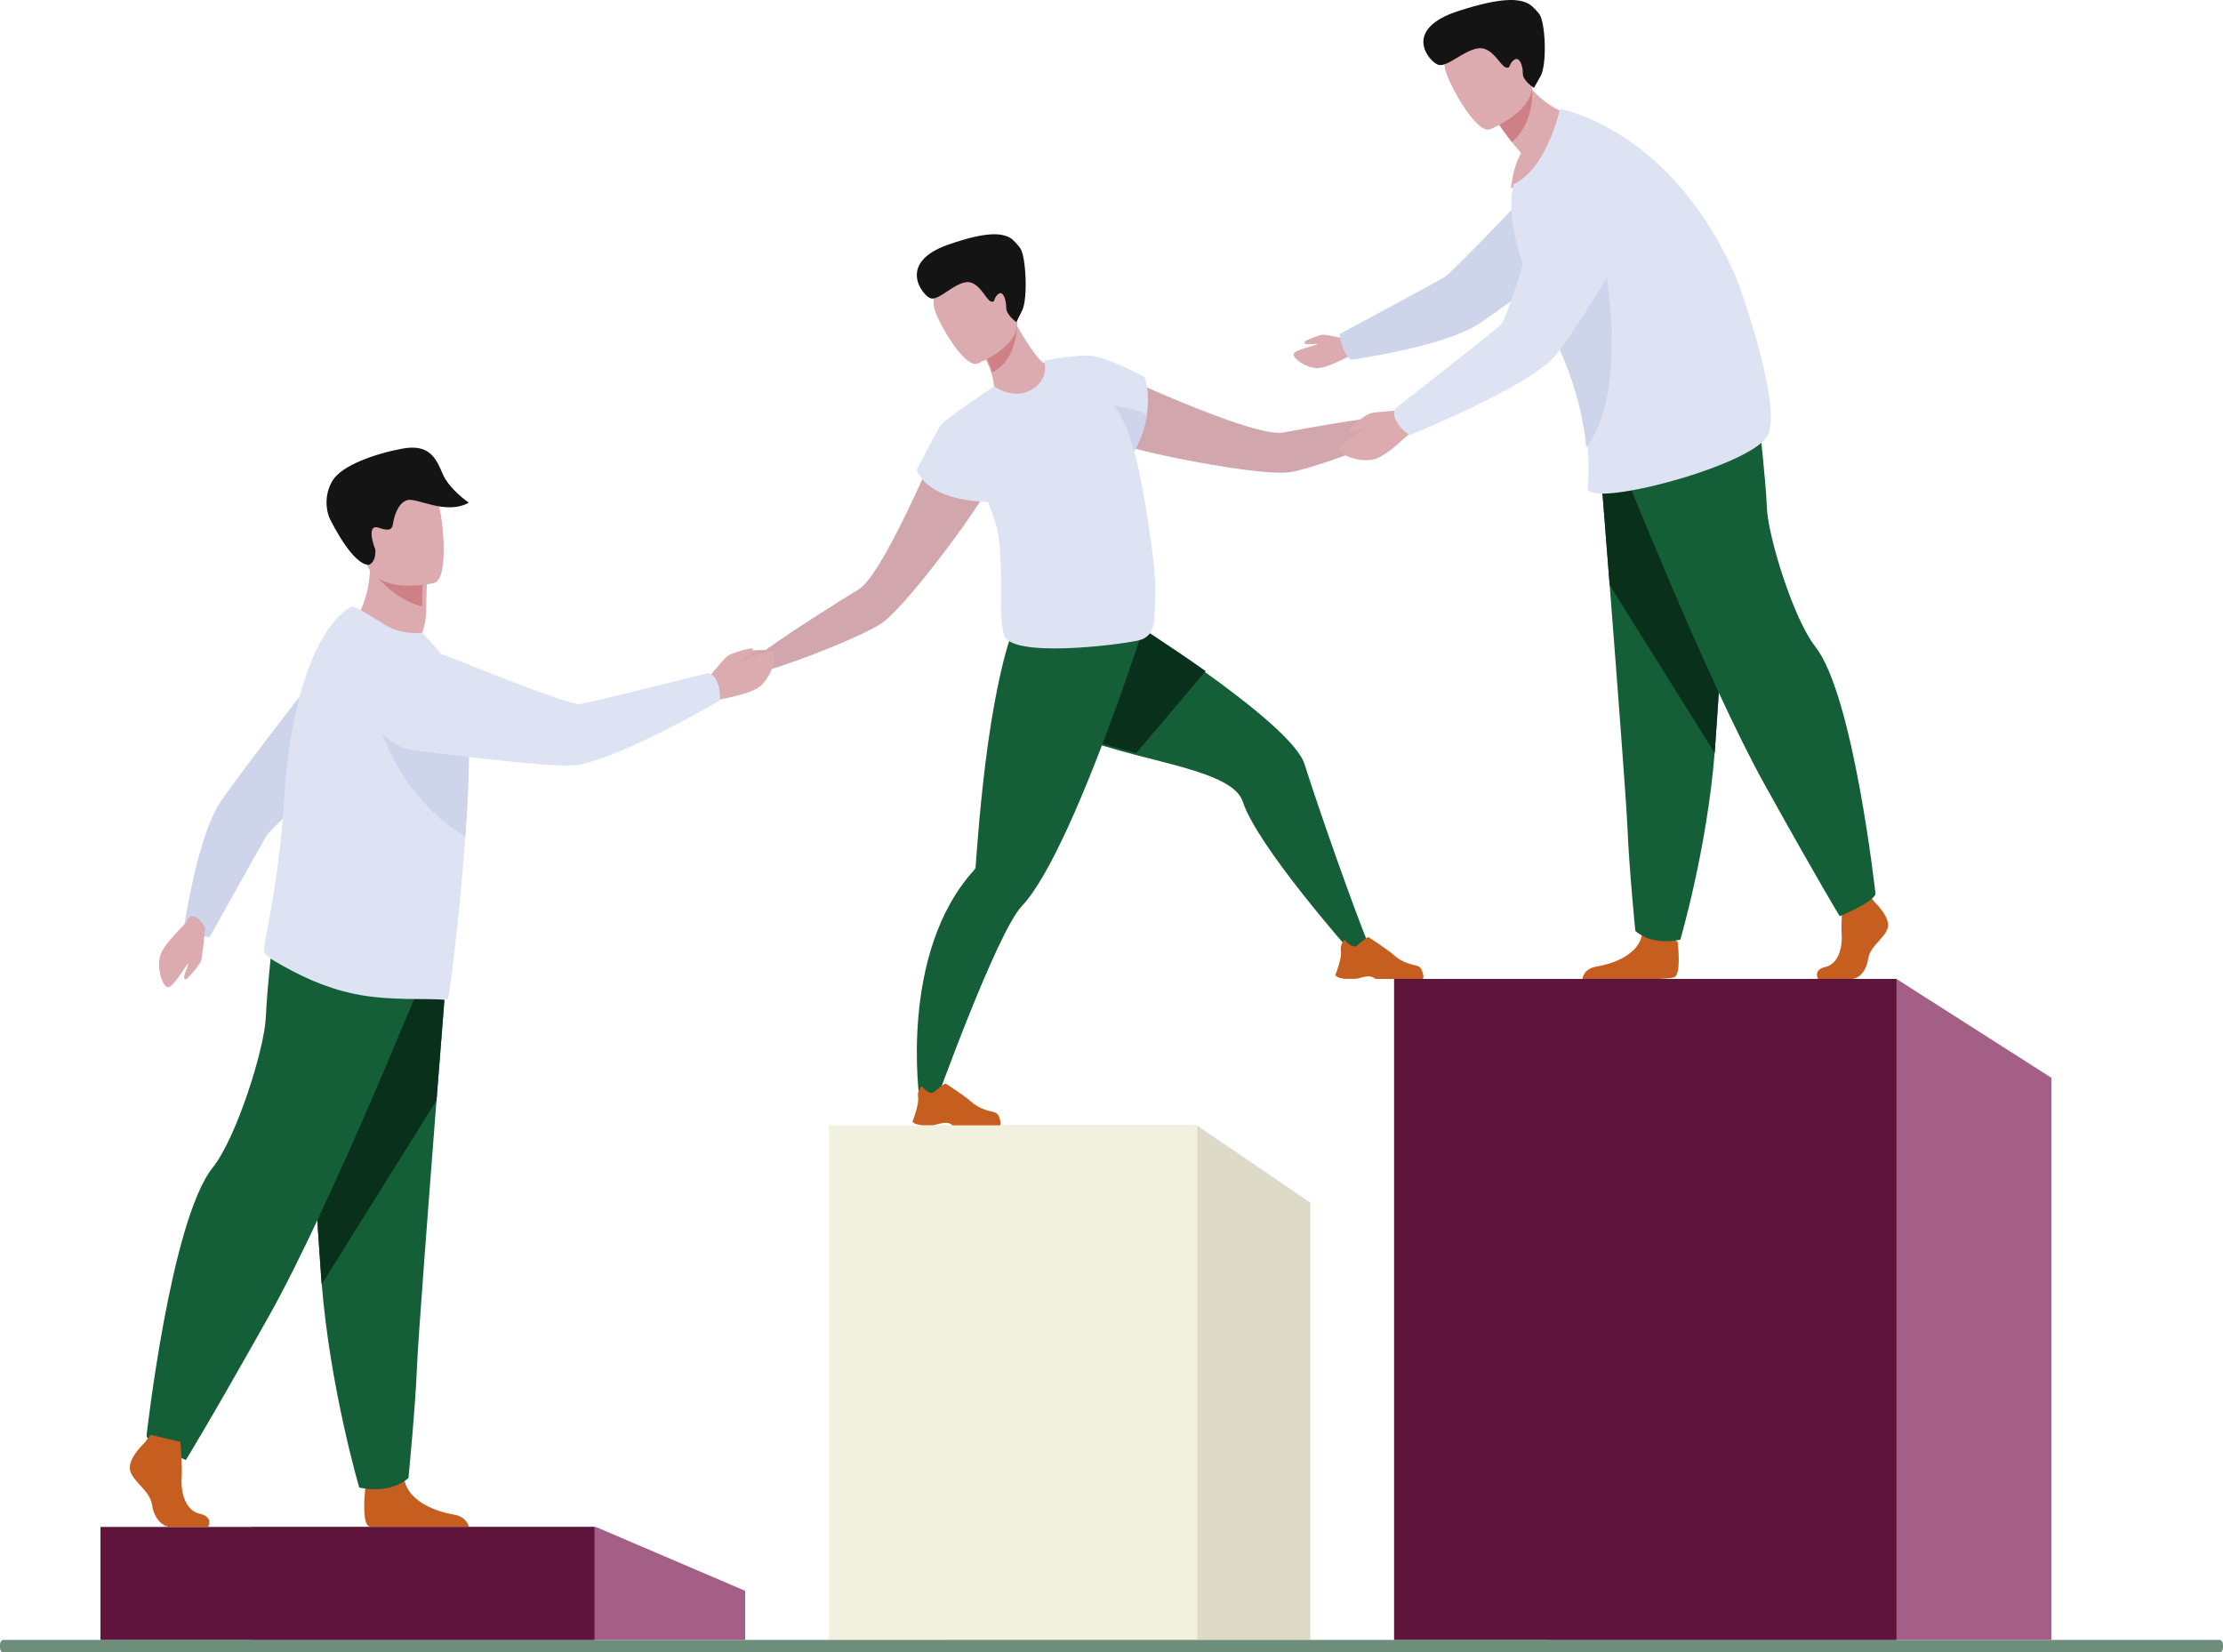 <?xml version="1.0" encoding="utf-8"?>
<svg width="530px" height="394px" viewBox="0 0 530 394" version="1.1" xmlns:xlink="http://www.w3.org/1999/xlink" xmlns="http://www.w3.org/2000/svg">
  <g id="Group">
    <path d="M0 0L0 122.689L87.834 122.689L87.834 18.422L60.752 0L0 0Z" transform="translate(224.576 268.319)" id="Fill-4" fill="#DDDBC7" fill-rule="evenodd" stroke="none" />
    <path d="M0 122.689L87.834 122.689L87.834 0L0 0L0 122.689Z" transform="translate(197.627 268.319)" id="Fill-6" fill="#F2F1DF" fill-rule="evenodd" stroke="none" />
    <path d="M78.903 6.686C77.55 6.483 73.475 10.203 73.475 10.203C64.77 11.195 52.045 13.476 47.465 14.347C44.217 14.964 35.484 12.025 26.953 8.651C16.807 4.637 6.948 0.006 6.948 0.006C1.318 -0.277 -5.075 9.86 6.342 16.306C8.084 17.29 14.633 18.969 22.174 20.502L22.175 20.501C32.578 22.617 44.867 24.453 49.05 23.808C53.909 23.058 67.664 18.092 75.845 14.289L75.845 14.289C75.845 14.289 75.853 14.285 75.866 14.279C75.897 14.265 75.927 14.251 75.957 14.236C76.448 14.01 78.451 13.13 79.788 13.207C81.32 13.297 84.734 10.528 84.838 9.789C84.942 9.051 80.257 6.889 78.903 6.686" transform="translate(258.512 88.775)" id="Fill-8" fill="#D1A7AD" fill-rule="evenodd" stroke="none" />
    <path d="M85.838 88.791L81.05 89.772C81.05 89.772 59.139 64.953 55.758 54.51C53.949 48.929 42.382 46.517 30.292 43.367C19.77 40.624 8.853 37.32 3.64 30.873C-7.566 17.021 10.678 0 10.678 0C10.678 0 30.076 11.622 46.81 23.629C58.507 32.02 68.903 40.598 70.469 45.529C74.273 57.517 82.341 80.307 85.838 88.791" transform="translate(240.546 136.653)" id="Fill-9" fill="#145F37" fill-rule="evenodd" stroke="none" />
    <path d="M2.171 9.947L4.84 9.947C5.735 9.802 6.395 9.536 7.312 9.413C8.705 9.226 9.346 9.812 9.473 9.947C9.491 9.965 9.499 9.975 9.499 9.975L20.839 9.975C21.125 9.556 20.851 8.586 20.582 7.872C20.402 7.387 20.008 7.019 19.521 6.875C18.318 6.517 15.947 6.198 13.776 4.178C12.555 3.043 7.877 0.006 7.877 0.006L7.852 0C7.75 0.002 7.261 0.156 5.134 2.002C4.034 2.955 2.159 0.657 2.159 0.657C2.159 0.657 1.807 0.956 1.545 1.514C1.333 1.954 1.179 2.558 1.301 3.303C1.47 4.353 0.924 6.305 0.488 7.625C0.224 8.426 0.001 8.993 0.001 8.993C0.001 8.993 -0.126 9.652 2.171 9.947" transform="translate(318.399 223.433)" id="Fill-10" fill="#C55E1E" fill-rule="evenodd" stroke="none" />
    <path d="M46.911 23.37L30.358 42.891C19.814 40.179 8.873 36.911 3.648 30.534C-7.582 16.834 10.701 0 10.701 0C10.701 0 30.141 11.495 46.911 23.37" transform="translate(240.546 136.653)" id="Fill-11" fill="#09301A" fill-rule="evenodd" stroke="none" />
    <path d="M53.898 7.451C53.898 7.451 52.55 11.657 50.354 17.985C47.578 25.987 43.443 37.38 38.958 47.946C37.972 50.268 36.968 52.551 35.959 54.748C32.23 62.879 28.411 69.849 25.049 73.391C19.009 79.758 4.324 120.694 4.324 120.694L0.664 119.692C0.664 119.692 -4.437 84.737 13.635 64.846C13.828 64.634 13.98 64.389 14.001 64.104C14.003 64.102 14.003 64.099 14.003 64.096C14.244 61.152 15.104 47.967 16.975 34.606C17.435 31.328 17.956 28.042 18.541 24.893C18.577 24.692 18.617 24.493 18.653 24.294C21.403 9.733 24.035 3.257 27.433 0L52.419 7.035L53.898 7.451Z" transform="translate(218.588 142.638)" id="Fill-12" fill="#145F37" fill-rule="evenodd" stroke="none" />
    <path d="M2.171 9.947L4.84 9.947C5.734 9.802 6.395 9.536 7.312 9.414C8.705 9.226 9.346 9.812 9.473 9.947C9.491 9.965 9.498 9.975 9.498 9.975L20.839 9.975C21.125 9.556 20.851 8.586 20.582 7.872C20.402 7.387 20.008 7.019 19.52 6.875C18.318 6.516 15.947 6.198 13.775 4.178C12.554 3.043 7.877 0.006 7.877 0.006L7.852 0C7.75 0.001 7.261 0.156 5.133 2.002C4.034 2.955 2.159 0.657 2.159 0.657C2.159 0.657 1.807 0.956 1.544 1.514C1.334 1.953 1.179 2.558 1.301 3.303C1.47 4.354 0.924 6.306 0.489 7.626C0.224 8.425 0.001 8.993 0.001 8.993C0.001 8.993 -0.126 9.652 2.171 9.947" transform="translate(217.589 258.344)" id="Fill-13" fill="#C55E1E" fill-rule="evenodd" stroke="none" />
    <path d="M51.384 1.615C51.384 1.615 47.223 11.759 42.426 21.633C38.391 29.934 33.908 38.044 31.065 39.775C27.056 42.215 16.014 49.099 8.851 54.233C8.851 54.233 3.261 54.191 2.393 55.257C1.524 56.324 -0.48 61.116 0.105 61.601C0.691 62.086 5.134 61.861 6.214 60.758C7.156 59.796 9.252 59.105 9.773 58.944C9.806 58.934 9.838 58.924 9.87 58.914C9.884 58.91 9.892 58.908 9.892 58.908L9.892 58.907C18.597 56.239 32.25 50.679 36.384 47.959C39.942 45.618 47.831 35.934 54.124 27.315L54.125 27.314C58.687 21.066 62.41 15.378 63.032 13.461C67.106 0.901 55.381 -2.401 51.384 1.615" transform="translate(173.672 100.744)" id="Fill-14" fill="#D1A7AD" fill-rule="evenodd" stroke="none" />
    <path d="M15.393 16.184C10.55 18.373 4.124 15.221 4.158 15.187C4.574 14.789 4.428 13.597 4.047 12.039C3.667 10.413 2.767 8.191 1.107 5.538C0.761 4.974 0.415 4.411 0 3.814L0.554 3.615L9.962 0C9.962 0 11.484 2.62 13.075 5.007C14.424 6.998 15.842 8.788 16.465 8.722C16.5 8.689 22.726 12.802 15.393 16.184" transform="translate(232.561 77.803)" id="Fill-15" fill="#DCABB0" fill-rule="evenodd" stroke="none" />
    <path d="M8.983 0C8.737 3.167 7.579 8.882 2.982 10.972C2.596 9.372 1.684 7.184 0 4.572L8.983 0Z" transform="translate(233.559 77.803)" id="Fill-16" fill="#CD8085" fill-rule="evenodd" stroke="none" />
    <path d="M10.38 22.879C10.38 22.879 22.562 18.211 19.455 10.881C16.349 3.551 15.828 -1.988 7.919 0.682C0.01 3.352 -0.306 6.751 0.119 9.443C0.544 12.135 7.131 23.904 10.38 22.879" transform="translate(222.58 63.838)" id="Fill-17" fill="#DCABB0" fill-rule="evenodd" stroke="none" />
    <path d="M52.144 24.006C52.042 23.65 51.934 23.28 51.819 22.902C53.602 19.518 54.478 16.469 54.849 13.887C55.664 8.434 54.274 5.068 54.274 5.068C54.274 5.068 45.943 0.684 42.265 0.126C42.249 0.12 42.234 0.114 42.219 0.112C42.176 0.106 42.126 0.102 42.072 0.098C38.359 -0.41 30.32 1.219 30.32 1.219C30.32 1.219 31.871 5.316 27.496 8.047C23.122 10.778 18.45 7.348 18.45 7.348C18.309 7.442 18.158 7.545 18.005 7.654L18.004 7.653C18.004 7.653 6.494 15.191 5.46 16.914C4.426 18.637 0 27.165 0 27.165C0 27.165 1.403 34.326 16.953 34.925C18.231 38.001 19.21 41.003 19.528 43.506C20.763 53.226 19.329 60.893 20.769 66.566C22.208 72.24 48.153 69.005 52.851 67.913C57.548 66.821 56.492 61.842 56.854 57.005C57.308 50.926 53.674 29.368 52.144 24.006" transform="translate(218.588 84.785)" id="Fill-18" fill="#DDE3F2" fill-rule="evenodd" stroke="none" />
    <path d="M7.985 2.163C7.603 4.684 6.701 7.665 4.861 10.972C4.444 9.237 2.743 2.883 0 0C0 0 4.618 0.394 7.985 2.163" transform="translate(265.499 96.754)" id="Fill-19" fill="#CED4EA" fill-rule="evenodd" stroke="none" />
    <path d="M22.571 1.062C20.533 -0.345 16.776 -0.786 7.439 2.492C-4.868 6.813 1.376 14.623 3.253 15.263C5.131 15.903 8.538 11.951 11.632 11.438C14.725 10.925 16.446 15.608 17.631 16.007C18.817 16.406 18.135 15.337 19.362 14.286C20.589 13.236 21.323 15.744 21.313 17.501C21.303 19.257 23.731 20.947 23.731 20.947L25.119 18.156C26.507 15.366 26.025 5.18 24.656 3.334C24.535 3.171 23.771 2.05 22.571 1.062" transform="translate(218.588 55.858)" id="Fill-20" fill="#141414" fill-rule="evenodd" stroke="none" />
    <path d="M0.05 8.384C0.05 8.384 4.838 2.427 5.868 1.723C6.899 1.018 11.422 -0.216 11.681 0.033C11.939 0.281 11.951 0.641 11.391 1.149C10.83 1.657 8.692 2.939 8.997 3.083C9.302 3.227 15.755 -0.07 16.685 1.039C17.615 2.148 16.158 6.727 13.672 8.922C11.185 11.116 3.763 12.053 3.296 12.359C-0.662 14.958 0.05 8.384 0.05 8.384" transform="translate(167.684 154.608)" id="Fill-21" fill="#DCABB0" fill-rule="evenodd" stroke="none" />
    <path d="M0 15.363C0 15.363 6.967 23.527 15.839 20.112C15.839 20.112 17.748 15.552 17.775 12.191C17.778 11.778 17.783 11.377 17.789 10.995C17.837 7.211 17.966 5.087 17.966 5.087C17.966 5.087 17.963 5.086 17.957 5.085C17.553 4.919 4.394 -0.417 4.405 0.026C4.631 10.262 0 15.363 0 15.363" transform="translate(83.842 133.661)" id="Fill-22" fill="#DCABB0" fill-rule="evenodd" stroke="none" />
    <path d="M0.008 0.1C1.249 2.518 5.507 7.249 11.804 8.977C11.851 5.037 11.977 2.827 11.977 2.827C11.977 2.827 11.975 2.826 11.968 2.825C11.612 2.725 -0.361 -0.613 0.008 0.1" transform="translate(88.832 135.656)" id="Fill-23" fill="#CD8085" fill-rule="evenodd" stroke="none" />
    <path d="M18.703 24.298C18.703 24.298 4.187 27.764 2.201 18.55C0.214 9.336 -2.997 3.577 6.188 0.975C15.371 -1.628 17.936 1.487 19.335 4.398C20.735 7.31 22.427 23.159 18.703 24.298" transform="translate(84.84 114.709)" id="Fill-24" fill="#DCABB0" fill-rule="evenodd" stroke="none" />
    <path d="M10.314 27.859C10.111 27.986 6.92 28.945 0.877 17.158C-0.072 15.307 -0.718 11.305 1.493 7.768C3.705 4.231 11.546 1.45 18.061 0.24C24.576 -0.971 26.14 2.618 27.674 6.226C29.285 10.012 33.936 13.13 33.936 13.13C28.318 16.203 21.552 11.808 19.207 12.531C16.863 13.253 16.035 16.87 15.859 18.03C15.683 19.189 15.413 20.153 12.465 19.117C9.517 18.081 11.133 23.207 11.604 24.187C11.604 24.187 12.005 26.798 10.314 27.859" transform="translate(77.853 106.729)" id="Fill-25" fill="#141414" fill-rule="evenodd" stroke="none" />
    <path d="M24.953 12.967L1.601 12.967C1.378 12.923 1.208 12.873 1.106 12.82C-0.453 12.024 0.035 5.936 0.222 4.056C0.258 3.707 0.283 3.503 0.283 3.503C0.283 3.503 8.495 -3.196 9.625 1.933C9.661 2.093 9.702 2.251 9.746 2.405L9.746 2.408C11.171 7.207 17.543 9.386 21.224 9.994C24.036 10.46 24.766 12.132 24.953 12.967" transform="translate(86.836 351.109)" id="Fill-27" fill="#C55E1E" fill-rule="evenodd" stroke="none" />
    <path d="M34.934 2.179C34.934 2.179 33.684 17.905 32.215 36.809C30.217 62.488 27.815 94.032 27.578 100.007C27.167 110.383 25.518 126.981 25.518 126.981C25.518 126.981 21.61 130.924 13.787 129.262C13.787 129.262 6.816 105.568 4.825 80.499C4.794 80.088 4.763 79.674 4.732 79.26C2.881 53.74 0 0 0 0L34.934 2.179Z" transform="translate(71.864 225.428)" id="Fill-28" fill="#145F37" fill-rule="evenodd" stroke="none" />
    <path d="M34.934 2.187C34.934 2.187 33.684 17.971 32.215 36.944L4.825 80.795C4.794 80.382 4.763 79.967 4.732 79.552C2.881 53.937 0 0 0 0L34.934 2.187Z" transform="translate(71.864 225.428)" id="Fill-29" fill="#09301A" fill-rule="evenodd" stroke="none" />
    <path d="M66.874 10.226C66.874 10.226 44.062 66.937 29.062 93.587C14.062 120.238 9.375 127.676 9.375 127.676C9.375 127.676 0.781 124.267 0 121.943C0 121.943 5.736 70.492 15.781 57.949C21.457 50.863 28.124 29.595 28.437 22.157C28.749 14.72 30.468 0 30.468 0L66.874 10.226Z" transform="translate(34.934 220.44)" id="Fill-30" fill="#145F37" fill-rule="evenodd" stroke="none" />
    <path d="M3.156 72.175C5.693 72.979 6.099 72.798 6.099 72.798C6.099 72.798 18.447 50.584 19.697 48.551C20.948 46.517 45.913 23.64 45.913 23.64L39.498 0C39.498 0 11.102 36.334 8.036 41.548C2.969 50.163 0 70.173 0 70.173C0 70.173 1.163 71.543 3.156 72.175" transform="translate(43.917 150.618)" id="Fill-32" fill="#CED4EA" fill-rule="evenodd" stroke="none" />
    <path d="M48.878 38.169C48.79 43.02 48.505 48.472 48.122 54.009C48.098 54.338 48.075 54.666 48.052 54.995C47.806 58.425 47.54 61.864 47.235 65.217C47.112 66.561 46.982 67.89 46.846 69.195L46.825 69.371C46.815 69.86 46.755 70.39 46.7 70.873C45.454 83.432 44.147 93.354 43.904 93.507C43.615 93.698 43.288 93.794 42.931 93.753C39.608 93.338 29.692 94.086 21.574 92.335C14.724 90.903 8.826 88.189 2.576 84.528C1.746 84.042 -0.145 82.755 0.009 81.793C0.16 80.736 0.439 79.208 0.794 77.287C2.026 70.607 4.152 59.115 4.877 45.667C5.017 43.162 5.224 40.688 5.49 38.255C6.186 31.919 7.302 25.9 8.8 20.554C11.584 10.622 15.673 3.016 20.805 0.04C21.475 -0.332 25.083 1.943 28.396 4.05C31.456 5.994 34.678 6.532 37.81 6.26L40.567 9.282C43.907 13.129 47.462 18.251 48.433 25.53C48.505 26.068 48.568 26.64 48.62 27.247C48.889 30.212 48.954 33.967 48.878 38.169" transform="translate(62.881 144.633)" id="Fill-33" fill="#DDE3F2" fill-rule="evenodd" stroke="none" />
    <path d="M22.927 16.297C22.838 21.088 22.551 26.473 22.164 31.943C22.14 32.268 22.117 32.592 22.093 32.916C2.949 21.285 0 0 0 0C9.418 0.401 16.9 2.503 22.667 5.508C22.938 8.437 23.003 12.146 22.927 16.297" transform="translate(88.832 166.577)" id="Fill-34" fill="#CED4EA" fill-rule="evenodd" stroke="none" />
    <path d="M83.32 8.388C82.348 5.725 80.837 5.898 80.837 5.898C80.837 5.898 52.807 12.973 50.292 13.277C47.776 13.581 20.108 2.334 20.108 2.334C20.108 2.334 9.217 -2.617 4.116 1.903C-0.317 5.832 -0.519 10.808 0.519 14.986C1.754 19.967 5.914 23.646 10.943 24.295C22.231 25.751 44.753 28.492 49.473 27.827C59.979 26.345 83.784 12.426 83.784 12.426C83.784 12.426 84.083 10.479 83.32 8.388" transform="translate(87.834 154.608)" id="Fill-35" fill="#DDE3F2" fill-rule="evenodd" stroke="none" />
    <path d="M13.805 1.694C13.805 1.694 17.615 5.269 16.872 7.811C16.128 10.351 12.689 12.045 12.225 15.15C11.76 18.256 9.901 19.949 8.229 19.949L0.253 19.949C0.253 19.949 -0.979 17.764 1.995 17.105C4.97 16.447 6.091 12.798 5.905 9.41C5.719 6.022 6.184 1.506 6.184 1.506L12.504 0L13.805 1.694Z" transform="translate(433.183 213.458)" id="Fill-36" fill="#C55E1E" fill-rule="evenodd" stroke="none" />
    <path d="M21.943 11.546C21.551 11.743 20.173 11.878 18.284 11.97L0 11.97C0.061 11.425 0.487 9.485 3.477 9.003C6.855 8.453 12.706 6.489 14.01 2.165C14.054 2.027 14.091 1.884 14.123 1.741C15.159 -2.878 22.695 3.155 22.695 3.155C22.695 3.155 22.718 3.34 22.75 3.655C22.927 5.353 23.372 10.832 21.943 11.546" transform="translate(377.288 221.438)" id="Fill-37" fill="#C55E1E" fill-rule="evenodd" stroke="none" />
    <path d="M0 1.994C0 1.994 1.143 16.39 2.487 33.694C4.313 57.201 6.509 86.075 6.726 91.545C7.102 101.043 8.608 116.236 8.608 116.236C8.608 116.236 12.182 119.846 19.334 118.324C19.334 118.324 25.707 96.636 27.528 73.688C27.556 73.311 27.584 72.933 27.613 72.554C29.307 49.192 31.94 0 31.94 0L0 1.994Z" transform="translate(381.281 105.732)" id="Fill-38" fill="#145F37" fill-rule="evenodd" stroke="none" />
    <path d="M0 1.997C0 1.997 1.143 16.418 2.487 33.751L27.528 73.813C27.556 73.436 27.584 73.056 27.613 72.677C29.307 49.276 31.94 0 31.94 0L0 1.997Z" transform="translate(381.281 105.732)" id="Fill-39" fill="#09301A" fill-rule="evenodd" stroke="none" />
    <path d="M0 9.428C0 9.428 20.769 61.707 34.426 86.276C48.082 110.845 52.35 117.701 52.35 117.701C52.35 117.701 60.174 114.559 60.885 112.416C60.885 112.416 55.663 64.985 46.517 53.423C41.35 46.889 35.279 27.283 34.995 20.426C34.71 13.57 33.145 0 33.145 0L0 9.428Z" transform="translate(386.271 100.744)" id="Fill-40" fill="#145F37" fill-rule="evenodd" stroke="none" />
    <path d="M13.491 1.233C13.491 1.233 7.853 -0.063 6.903 0.002C5.954 0.068 2.634 1.464 2.59 1.735C2.546 2.004 2.704 2.225 3.277 2.264C3.85 2.303 5.739 2.058 5.619 2.289C5.499 2.518 0.061 3.593 0.001 4.693C-0.059 5.793 2.921 7.838 5.438 7.975C7.955 8.112 12.905 5.172 13.329 5.135C16.928 4.819 13.491 1.233 13.491 1.233" transform="translate(308.418 79.797)" id="Fill-41" fill="#DCABB0" fill-rule="evenodd" stroke="none" />
    <path d="M0.638 42.695C-0.17 40.137 0.019 39.73 0.019 39.73C0.019 39.73 22.87 27.455 24.963 26.21C27.055 24.965 50.67 0 50.67 0L74.859 6.614C74.859 6.614 37.427 34.94 32.063 37.99C23.198 43.031 2.669 45.883 2.669 45.883C2.669 45.883 1.272 44.704 0.638 42.695" transform="translate(319.397 39.899)" id="Fill-42" fill="#CED4EA" fill-rule="evenodd" stroke="none" />
    <path d="M19.962 11.173C19.962 11.173 11.354 25.995 2.94 27.929C2.94 27.929 3.29 22.951 5.339 19.545C4.5 18.577 3.763 17.687 3.125 16.891C1.007 14.235 0 12.61 0 12.61L2.856 5.097L4.794 0C5.725 1.654 6.751 3.064 7.821 4.269C13.336 10.473 19.962 11.173 19.962 11.173" transform="translate(357.326 16.957)" id="Fill-43" fill="#DCABB0" fill-rule="evenodd" stroke="none" />
    <path d="M7.912 0.002C7.912 0.002 8.952 7.631 3.162 12.967C1.019 10.239 0 8.569 0 8.569L2.889 0.853C5.986 -0.085 7.912 0.002 7.912 0.002" transform="translate(357.326 20.947)" id="Fill-44" fill="#CD8085" fill-rule="evenodd" stroke="none" />
    <path d="M10.851 24.87C10.851 24.87 23.673 19.843 20.437 11.861C17.201 3.88 16.677 -2.144 8.353 0.728C0.03 3.6 -0.316 7.293 0.119 10.221C0.555 13.15 7.432 25.972 10.851 24.87" transform="translate(344.35 5.985)" id="Fill-45" fill="#DCABB0" fill-rule="evenodd" stroke="none" />
    <path d="M60.859 78.336C55.772 85.655 17.748 95.435 18.198 90.368C18.371 88.429 18.603 85.011 18.194 80.375C18.098 79.29 17.964 78.14 17.789 76.923C16.823 70.266 14.528 61.706 9.41 51.799C9.026 51.056 8.627 50.308 8.213 49.551C6.106 45.714 4.31 41.658 2.94 37.693C0.305 30.072 -0.756 22.781 0.573 18.014C0.578 17.991 0.586 17.97 0.594 17.947C8.542 14.268 11.623 0 11.623 0C11.623 0 38.741 4.873 53.931 41.055C53.931 41.055 65.285 71.965 60.859 78.336" transform="translate(360.32 25.934)" id="Fill-46" fill="#DDE3F2" fill-rule="evenodd" stroke="none" />
    <path d="M8.886 49.873C8.79 48.785 8.654 47.631 8.477 46.411C7.5 39.733 5.178 31.147 0 21.209C0.889 15.861 2.116 11.412 3.463 9.41C8.936 1.272 12.123 0 12.123 0C12.123 0 20.329 34.344 8.886 49.873" transform="translate(369.303 56.856)" id="Fill-47" fill="#CED4EA" fill-rule="evenodd" stroke="none" />
    <path d="M16.031 0C16.031 0 8.341 0.412 7.149 0.851C5.957 1.29 2.213 4.342 2.254 4.71C2.296 5.078 2.577 5.305 3.326 5.143C4.074 4.98 6.404 3.96 6.333 4.304C6.264 4.648 -0.31 8.07 0.011 9.523C0.334 10.977 4.89 12.529 8.164 11.771C11.437 11.012 16.708 5.344 17.238 5.137C21.732 3.387 16.031 0 16.031 0" transform="translate(319.397 97.752)" id="Fill-48" fill="#DCABB0" fill-rule="evenodd" stroke="none" />
    <path d="M0.802 67.947C-0.71 65.518 0.38 64.409 0.38 64.409C0.38 64.409 23.688 46.251 25.515 44.417C27.342 42.583 35.805 13.373 35.805 13.373C35.805 13.373 38.717 1.552 45.539 0.248C51.466 -0.884 55.562 2.033 58.243 5.454C61.437 9.53 61.751 15.153 59.1 19.598C53.148 29.576 41.143 49.381 37.638 52.765C29.836 60.296 3.73 70.82 3.73 70.82C3.73 70.82 1.989 69.856 0.802 67.947" transform="translate(332.373 32.916)" id="Fill-49" fill="#DDE3F2" fill-rule="evenodd" stroke="none" />
    <path d="M0.777 2.992C0.35 2.992 0 2.439 0 1.762L0 1.23C0 0.553 0.35 0 0.777 0L529.222 0C529.65 0 530 0.554 530 1.23L530 1.762C530 2.439 529.65 2.992 529.222 2.992" transform="translate(0 391.008)" id="Fill-51" fill="#6C8E7A" fill-rule="evenodd" stroke="none" />
    <path d="M0 0L0 26.932L117.778 26.932L117.778 15.234L82.17 0L0 0Z" transform="translate(59.887 364.076)" id="Fill-52" fill="#A35F86" fill-rule="evenodd" stroke="none" />
    <path d="M0 0L0 157.6L119.774 157.6L119.774 23.567L82.844 0.001" transform="translate(369.303 233.408)" id="Fill-53" fill="#A35F86" fill-rule="evenodd" stroke="none" />
    <path d="M0 26.932L117.778 26.932L117.778 0L0 0L0 26.932Z" transform="translate(23.955 364.076)" id="Fill-54" fill="#5F143C" fill-rule="evenodd" stroke="none" />
    <path d="M0 157.6L119.774 157.6L119.774 0L0 0L0 157.6Z" transform="translate(332.373 233.408)" id="Fill-55" fill="#5F143C" fill-rule="evenodd" stroke="none" />
    <path d="M18.682 21.944L9.767 21.944C7.898 21.944 5.821 20.08 5.301 16.665C4.781 13.249 0.94 11.387 0.108 8.592C-0.724 5.797 3.537 1.862 3.537 1.862L4.248 0.951L4.989 0L12.052 1.655C12.052 1.655 12.226 3.331 12.335 5.465C12.41 7.006 12.451 8.789 12.364 10.351C12.156 14.078 13.411 18.09 16.733 18.816C20.057 19.541 18.682 21.944 18.682 21.944" transform="translate(30.942 342.132)" id="Fill-26" fill="#C55E1E" fill-rule="evenodd" stroke="none" />
    <path d="M10.979 2.738C10.979 2.738 10.399 9.668 9.974 10.732C9.548 11.796 6.716 15.094 6.388 15.047C6.06 15 5.863 14.74 6.03 14.069C6.196 13.397 7.173 11.322 6.863 11.376C6.553 11.43 3.311 17.272 2.02 16.944C0.728 16.614 -0.534 12.46 0.234 9.526C1.003 6.592 6.218 1.984 6.417 1.511C8.106 -2.498 10.979 2.738 10.979 2.738" transform="translate(37.928 218.446)" id="Fill-31" fill="#DCABB0" fill-rule="evenodd" stroke="none" />
    <path d="M25.287 1.024C23.027 -0.366 18.838 -0.77 8.38 2.611C-5.402 7.067 1.484 14.833 3.573 15.456C5.662 16.079 9.507 12.083 12.966 11.537C16.424 10.992 18.295 15.668 19.614 16.056C20.933 16.444 20.183 15.38 21.563 14.314C22.944 13.248 23.737 15.756 23.707 17.517C23.677 19.277 26.369 20.947 26.369 20.947L27.949 18.135C29.527 15.324 29.098 5.117 27.589 3.28C27.456 3.118 26.469 1.841 25.287 1.024" transform="translate(339.36 0)" id="Fill-50" fill="#141414" fill-rule="evenodd" stroke="none" />
  </g>
</svg>